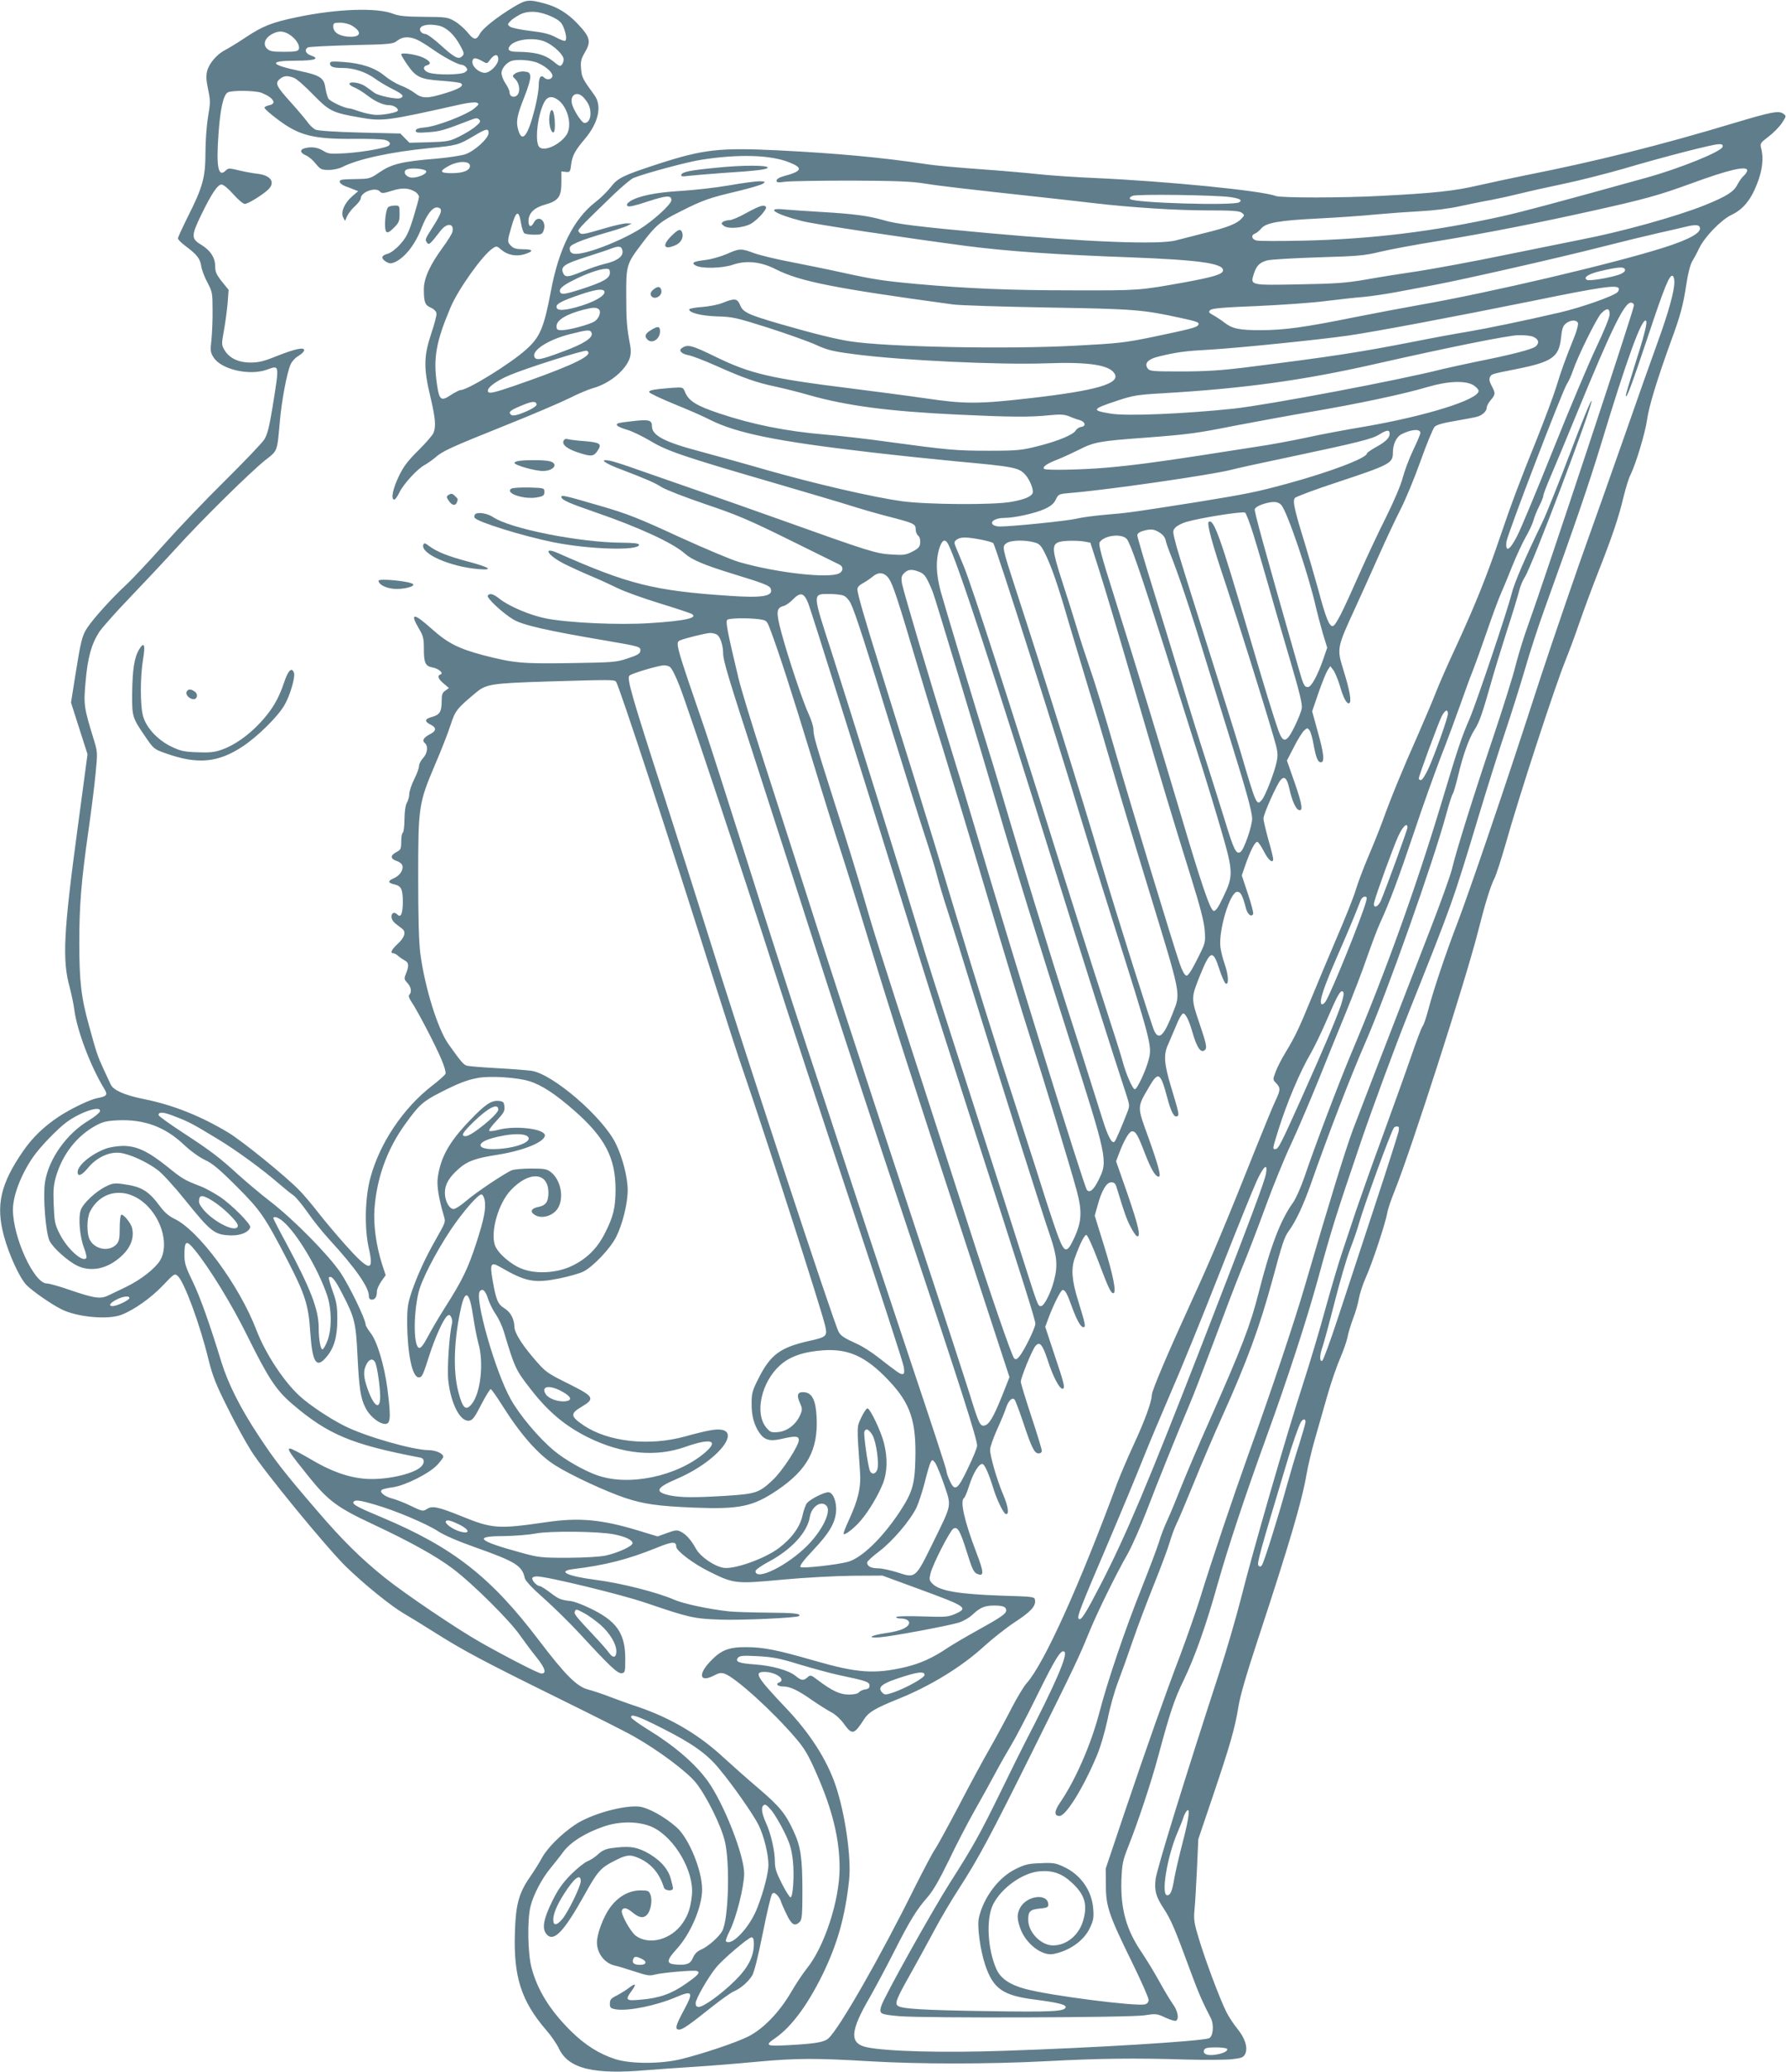<?xml version="1.0" standalone="no"?>
<!DOCTYPE svg PUBLIC "-//W3C//DTD SVG 20010904//EN"
 "http://www.w3.org/TR/2001/REC-SVG-20010904/DTD/svg10.dtd">
<svg version="1.0" xmlns="http://www.w3.org/2000/svg"
 width="1104pt" height="1280pt" viewBox="0 0 1104 1280"
 preserveAspectRatio="xMidYMid meet">
<g transform="translate(0,1280) scale(0.1,-0.1)"
fill="#607d8b" stroke="none">
<path d="M3172 12755 c-105 -64 -190 -132 -207 -166 -21 -39 -37 -37 -75 11
-18 22 -53 53 -78 68 -45 26 -53 27 -192 28 -113 1 -155 5 -190 19 -101 39
-345 31 -594 -21 -156 -33 -208 -53 -316 -124 -49 -33 -107 -68 -128 -79 -51
-26 -98 -81 -111 -128 -8 -29 -7 -56 5 -114 15 -69 15 -83 0 -171 -9 -54 -16
-151 -16 -222 0 -152 -17 -214 -111 -399 -32 -65 -59 -123 -59 -130 0 -7 20
-27 44 -45 75 -56 93 -80 100 -127 4 -24 21 -70 39 -102 29 -55 31 -64 31
-168 1 -60 -3 -144 -7 -185 -8 -67 -6 -78 13 -108 47 -75 222 -115 330 -76 79
28 78 38 34 -236 -20 -119 -31 -164 -50 -195 -14 -22 -124 -137 -243 -255
-120 -118 -290 -296 -378 -395 -88 -99 -193 -211 -234 -249 -88 -82 -199 -204
-239 -264 -33 -49 -41 -84 -76 -305 l-25 -158 51 -160 51 -159 -60 -448 c-89
-658 -97 -823 -50 -993 10 -38 24 -102 29 -142 18 -129 100 -345 182 -480 26
-42 21 -50 -41 -62 -46 -9 -161 -64 -239 -115 -91 -61 -162 -129 -219 -212
-140 -203 -170 -334 -119 -524 31 -115 97 -259 139 -303 36 -37 150 -117 216
-150 95 -49 290 -67 373 -34 77 30 182 104 255 181 70 74 73 75 92 58 40 -36
138 -301 190 -517 25 -100 46 -154 116 -293 46 -94 113 -216 148 -271 79 -126
460 -590 584 -713 111 -108 277 -243 359 -291 33 -19 118 -71 189 -116 182
-115 301 -178 749 -399 215 -106 433 -215 483 -244 150 -84 329 -218 384 -286
65 -81 155 -262 179 -360 33 -132 24 -481 -15 -556 -19 -36 -90 -99 -132 -116
-23 -10 -39 -26 -49 -49 -16 -39 -38 -48 -105 -43 -62 4 -61 25 4 96 86 94
157 260 157 368 0 118 -82 318 -159 385 -75 66 -176 121 -231 127 -99 9 -298
-47 -395 -112 -85 -57 -170 -142 -204 -203 -17 -32 -52 -87 -77 -123 -66 -96
-86 -167 -91 -335 -10 -277 38 -428 195 -610 29 -33 63 -83 77 -112 59 -125
215 -163 549 -133 61 5 190 14 286 20 96 6 269 20 384 31 249 23 370 23 691 4
314 -19 743 -19 1107 0 321 17 543 20 863 10 116 -3 241 -2 280 2 61 7 71 11
82 33 18 38 -1 98 -49 156 -22 27 -53 74 -68 104 -40 80 -133 328 -170 454
-29 95 -32 117 -26 180 4 39 10 152 15 251 l8 181 91 269 c107 317 135 415
157 549 10 66 51 206 120 415 195 592 272 853 301 1021 9 52 32 149 51 215 19
66 54 189 78 273 24 84 60 187 79 230 18 42 39 100 45 128 5 29 22 83 36 120
15 38 30 93 35 122 5 29 24 87 43 130 40 88 122 338 132 397 3 22 24 83 45
135 100 247 439 1301 515 1600 46 181 78 286 106 340 9 20 38 109 64 199 85
303 308 984 372 1141 19 47 58 150 85 230 28 80 79 219 115 310 87 220 129
344 158 467 14 57 33 120 44 140 32 64 91 259 102 339 11 82 62 248 144 475
64 174 79 231 100 369 9 61 24 117 35 135 10 16 30 53 43 81 35 72 136 176
201 207 70 33 119 92 157 191 33 83 42 160 25 221 -7 29 -4 33 45 70 29 22 67
60 83 84 28 43 29 44 10 58 -28 21 -74 12 -301 -56 -461 -139 -862 -239 -1303
-326 -74 -15 -200 -42 -280 -60 -150 -35 -272 -48 -600 -65 -236 -13 -621 -13
-654 -1 -84 33 -672 91 -1114 111 -122 5 -282 16 -355 24 -72 8 -235 22 -362
31 -126 9 -275 22 -330 31 -272 41 -552 67 -915 85 -363 18 -463 6 -739 -83
-218 -71 -252 -87 -295 -143 -20 -26 -63 -69 -96 -94 -134 -104 -226 -287
-275 -551 -42 -222 -67 -283 -150 -357 -96 -88 -364 -253 -408 -253 -7 0 -35
-14 -61 -31 -60 -40 -71 -31 -85 66 -24 162 -6 263 84 476 48 113 199 325 261
365 22 15 26 15 54 -10 38 -32 91 -42 141 -27 59 18 57 31 -5 31 -43 0 -61 5
-76 20 -25 25 -25 29 0 114 30 107 47 113 61 25 5 -29 14 -56 21 -61 7 -4 34
-8 61 -8 42 0 49 3 57 25 22 58 -32 103 -60 50 -18 -34 -35 -26 -33 14 2 46
37 79 103 97 81 23 100 48 100 135 l0 70 27 -3 c26 -3 28 0 34 49 7 52 24 84
86 157 83 99 105 202 58 267 -74 102 -79 111 -83 164 -4 45 0 61 22 99 42 71
35 97 -48 184 -56 58 -119 98 -191 118 -107 30 -122 28 -203 -21z m241 -59
c45 -22 58 -34 71 -66 16 -42 20 -72 10 -82 -3 -4 -29 6 -57 21 -39 21 -79 31
-159 40 -59 7 -115 19 -125 26 -17 13 -17 14 1 34 10 11 37 29 60 41 52 27
122 22 199 -14z m-1235 -56 c66 -41 50 -74 -32 -66 -55 6 -86 28 -86 63 0 20
5 23 43 23 24 0 56 -8 75 -20z m536 1 c47 -11 95 -56 131 -123 24 -44 26 -52
12 -65 -22 -23 -47 -10 -133 68 -42 38 -84 69 -94 69 -22 0 -41 22 -32 37 13
21 60 26 116 14z m-914 -62 c34 -26 55 -62 47 -83 -5 -13 -23 -16 -92 -16 -71
0 -88 3 -105 20 -29 29 -10 72 45 96 35 16 67 11 105 -17z m775 -23 c19 -8 63
-35 97 -59 69 -49 159 -97 181 -97 8 0 21 -7 28 -16 11 -14 10 -18 -6 -30 -23
-17 -177 -19 -224 -3 -35 12 -41 38 -11 46 29 8 20 25 -22 46 -40 20 -138 35
-138 21 0 -5 17 -34 38 -64 53 -77 81 -90 210 -99 59 -4 113 -11 120 -15 24
-15 -8 -35 -93 -61 -113 -35 -145 -35 -191 0 -20 15 -59 37 -88 47 -28 11 -73
38 -99 60 -59 49 -142 77 -254 85 -71 5 -83 4 -83 -9 0 -21 21 -28 79 -28 67
0 141 -24 198 -65 26 -19 76 -49 111 -66 64 -32 74 -45 45 -56 -22 -8 -133 15
-158 33 -11 8 -35 26 -54 39 -33 24 -101 35 -101 16 0 -5 14 -15 32 -22 17 -7
52 -28 76 -47 54 -41 101 -62 140 -62 28 0 61 -24 49 -36 -10 -10 -81 -24
-127 -24 -25 0 -71 9 -103 20 -31 11 -61 20 -66 20 -29 0 -123 44 -132 62 -6
11 -14 41 -18 66 -8 61 -34 77 -156 103 -188 39 -199 64 -28 64 120 0 154 12
93 33 -31 11 -40 35 -17 49 6 4 127 10 268 14 243 5 258 7 284 27 32 26 72 28
120 8z m800 -16 c48 -23 101 -72 108 -100 3 -10 -1 -27 -8 -37 -12 -16 -16
-14 -59 21 -49 39 -110 55 -218 56 -53 0 -67 13 -43 40 37 40 155 51 220 20z
m-295 -106 c0 -33 -50 -84 -83 -84 -34 0 -77 36 -77 66 0 29 17 31 60 7 31
-18 31 -18 51 10 26 34 49 35 49 1z m247 -24 c54 -24 95 -64 87 -84 -7 -19
-35 -21 -51 -5 -20 20 -33 -1 -33 -50 0 -27 -11 -91 -24 -142 -42 -168 -78
-215 -102 -134 -16 53 -9 90 38 208 22 54 38 110 36 125 -3 23 -8 27 -38 30
-19 2 -44 -4 -55 -12 -20 -14 -20 -15 3 -38 25 -28 29 -79 7 -98 -19 -16 -45
-6 -45 18 0 11 -11 36 -25 56 -14 20 -25 49 -25 65 0 27 29 63 60 74 35 13
127 6 167 -13z m-1510 -91 c15 -5 69 -52 118 -103 101 -103 120 -113 290 -142
140 -25 167 -21 626 82 42 9 85 14 95 10 17 -7 16 -11 -14 -36 -47 -39 -232
-111 -304 -117 -43 -4 -58 -10 -58 -21 0 -12 13 -14 78 -9 72 5 97 12 259 75
35 14 45 14 55 3 11 -10 7 -18 -22 -42 -19 -17 -64 -44 -100 -62 -60 -30 -73
-32 -187 -36 l-122 -3 -28 28 -28 29 -250 6 c-156 4 -259 11 -275 18 -14 7
-35 27 -48 45 -12 17 -58 72 -102 121 -93 103 -102 121 -70 147 25 21 47 22
87 7z m-202 -92 c74 -29 99 -67 50 -77 -16 -3 -30 -10 -30 -16 0 -6 37 -39 83
-73 131 -99 219 -121 472 -119 85 1 170 -2 188 -6 35 -8 43 -30 15 -41 -44
-16 -165 -36 -259 -42 -93 -5 -105 -4 -137 16 -34 21 -72 26 -114 15 -32 -9
-28 -29 8 -44 17 -7 44 -30 61 -52 29 -35 36 -38 80 -38 28 0 65 8 86 19 96
49 302 93 537 116 170 16 179 19 274 75 77 46 91 49 91 18 0 -33 -88 -113
-146 -132 -27 -8 -105 -20 -174 -26 -219 -18 -279 -33 -358 -87 -50 -35 -61
-38 -126 -39 -110 -2 -116 -3 -116 -18 0 -7 15 -19 33 -26 17 -6 43 -16 57
-22 l24 -9 -37 -32 c-48 -41 -72 -99 -56 -130 l12 -22 12 28 c7 16 28 44 48
62 21 19 37 41 37 49 0 40 93 73 119 42 10 -12 21 -11 73 5 65 21 105 18 146
-7 12 -8 22 -22 22 -30 0 -9 -16 -67 -35 -129 -30 -96 -43 -121 -81 -164 -27
-30 -59 -54 -77 -59 -40 -10 -44 -27 -13 -48 22 -13 31 -14 54 -5 63 27 128
109 167 211 33 85 69 132 99 128 34 -5 29 -29 -24 -113 -55 -87 -54 -84 -40
-105 11 -16 19 -9 83 74 40 52 87 47 73 -8 -3 -12 -29 -54 -57 -92 -81 -110
-119 -193 -119 -261 0 -81 7 -98 43 -114 19 -8 33 -23 35 -35 2 -11 -13 -69
-33 -127 -46 -138 -47 -212 -5 -387 31 -132 36 -183 20 -224 -5 -14 -47 -62
-93 -108 -67 -66 -92 -99 -122 -161 -37 -79 -49 -137 -30 -144 6 -2 21 17 33
43 26 54 114 149 157 171 16 9 45 29 63 44 47 42 93 63 432 199 168 67 348
144 400 170 53 27 116 53 140 60 70 19 138 60 186 113 47 53 61 95 49 155 -20
104 -24 150 -24 302 -1 192 2 200 97 325 85 113 112 136 239 199 136 69 179
84 354 125 75 18 145 39 155 46 17 13 15 14 -22 15 -22 0 -107 -11 -190 -26
-82 -14 -216 -29 -299 -34 -154 -9 -259 -31 -311 -64 -18 -13 -23 -21 -15 -29
7 -7 44 1 125 28 117 38 146 40 146 8 0 -25 -111 -126 -196 -179 -128 -79
-344 -161 -405 -152 -16 2 -25 10 -27 26 -3 19 5 26 50 46 29 13 105 38 168
56 63 18 126 38 140 46 l25 13 -31 1 c-17 0 -76 -13 -130 -29 -144 -42 -150
-43 -164 -26 -13 15 -16 11 213 233 53 50 108 97 124 103 80 31 333 99 419
112 229 36 428 30 542 -16 89 -35 81 -55 -35 -86 -26 -7 -43 -18 -43 -27 0
-12 9 -13 53 -7 28 4 212 7 407 7 273 -1 378 -5 455 -18 93 -15 266 -35 735
-86 102 -11 241 -27 310 -35 229 -27 513 -45 706 -45 148 0 194 -3 209 -14 19
-14 19 -15 0 -36 -28 -32 -89 -56 -229 -90 -66 -17 -146 -37 -176 -45 -102
-28 -548 -11 -1165 45 -429 39 -566 56 -645 80 -90 26 -186 39 -379 50 -91 5
-197 13 -235 16 -119 12 -54 -30 112 -72 78 -20 625 -102 1017 -154 250 -32
540 -53 1010 -70 424 -16 575 -37 575 -80 0 -24 -55 -41 -240 -75 -280 -50
-279 -50 -685 -49 -389 0 -653 11 -965 39 -208 19 -268 28 -460 70 -85 19
-229 48 -320 66 -91 17 -194 42 -229 55 -81 30 -89 30 -170 -6 -38 -16 -95
-32 -127 -36 -79 -9 -94 -18 -63 -35 36 -20 164 -17 228 5 83 29 176 19 267
-28 148 -75 359 -117 1094 -217 41 -6 305 -14 585 -19 536 -9 588 -13 821 -64
110 -24 120 -28 110 -45 -9 -14 -51 -25 -276 -72 -179 -37 -218 -41 -485 -55
-420 -23 -1167 -8 -1390 27 -91 14 -231 49 -425 105 -207 60 -237 74 -255 119
-18 41 -33 44 -107 14 -29 -12 -88 -23 -130 -26 -43 -3 -78 -10 -78 -15 0 -21
77 -40 174 -43 93 -2 118 -8 311 -69 115 -37 248 -84 295 -105 74 -34 105 -42
245 -60 288 -38 894 -66 1180 -56 267 10 396 -10 426 -66 32 -60 -118 -103
-521 -149 -321 -37 -406 -37 -650 -1 -118 17 -325 44 -460 61 -500 62 -622 91
-836 195 -151 74 -176 80 -212 52 -18 -14 2 -34 45 -42 19 -3 95 -32 167 -64
175 -78 252 -105 371 -130 55 -12 147 -35 205 -52 237 -67 496 -101 926 -121
320 -15 439 -16 557 -4 70 7 94 6 125 -6 20 -9 51 -20 67 -24 35 -11 40 -38 7
-42 -12 -2 -26 -11 -32 -21 -13 -26 -111 -67 -236 -98 -100 -25 -125 -28 -304
-28 -201 0 -253 5 -621 55 -119 17 -295 37 -390 45 -238 20 -448 62 -654 131
-140 47 -187 76 -210 130 -13 32 -13 32 -77 28 -116 -9 -149 -15 -145 -27 2
-7 71 -39 153 -73 82 -33 181 -76 219 -96 168 -85 415 -135 1000 -203 171 -20
405 -44 520 -55 362 -33 390 -39 430 -80 29 -30 56 -96 48 -117 -9 -22 -53
-40 -133 -54 -110 -20 -520 -17 -675 4 -179 25 -529 106 -826 190 -145 42
-334 94 -419 117 -221 58 -300 99 -300 156 0 38 -18 43 -110 33 -47 -5 -91
-11 -98 -14 -24 -9 -2 -24 56 -41 31 -9 96 -41 145 -70 101 -61 208 -97 762
-258 198 -58 412 -121 475 -141 63 -20 167 -50 230 -66 159 -41 170 -46 170
-79 0 -15 7 -33 16 -40 9 -8 14 -25 12 -44 -2 -25 -11 -35 -48 -54 -40 -21
-55 -23 -130 -18 -94 5 -141 20 -675 211 -165 59 -401 142 -525 185 -124 43
-288 100 -365 127 -77 28 -158 54 -179 57 -66 12 -28 -17 72 -54 157 -60 206
-81 252 -110 25 -16 147 -63 270 -105 193 -65 267 -96 520 -221 162 -80 302
-149 310 -153 24 -13 23 -39 -2 -53 -60 -34 -386 2 -618 69 -47 13 -215 84
-375 157 -247 114 -318 142 -480 189 -226 66 -245 70 -245 57 0 -18 44 -38
207 -94 270 -93 482 -190 557 -257 45 -39 119 -70 294 -124 196 -60 229 -73
236 -92 18 -47 -50 -59 -261 -44 -461 31 -619 71 -1055 264 -99 43 -62 -16 42
-68 36 -18 110 -52 165 -75 55 -23 130 -58 167 -76 37 -18 149 -59 250 -90
101 -31 191 -61 201 -66 48 -25 -35 -44 -255 -58 -195 -13 -507 2 -644 29 -99
20 -228 75 -286 121 -38 31 -62 37 -73 20 -9 -14 92 -108 157 -147 57 -35 211
-70 578 -132 205 -35 212 -37 208 -64 -2 -16 -20 -26 -78 -45 -71 -24 -91 -25
-350 -29 -301 -5 -353 0 -540 48 -155 41 -221 74 -321 163 -112 101 -138 101
-79 1 26 -43 30 -60 30 -123 0 -88 9 -108 54 -116 38 -7 70 -36 49 -43 -22 -8
-15 -27 19 -56 l33 -28 -22 -16 c-19 -12 -23 -25 -23 -65 0 -65 -12 -85 -61
-98 -45 -12 -47 -28 -6 -48 35 -17 34 -38 -1 -56 -43 -22 -55 -41 -37 -56 23
-19 18 -64 -10 -94 -14 -15 -25 -37 -25 -49 0 -13 -13 -49 -30 -82 -16 -33
-30 -73 -30 -90 0 -16 -7 -41 -15 -55 -9 -16 -14 -54 -15 -102 0 -42 -5 -80
-10 -83 -6 -3 -10 -28 -10 -55 0 -45 -3 -51 -30 -65 -38 -20 -38 -40 0 -54 17
-5 33 -17 36 -26 11 -27 -14 -65 -51 -81 -40 -17 -39 -29 5 -39 40 -9 50 -31
50 -107 0 -71 -12 -100 -32 -80 -20 20 -38 14 -38 -12 0 -15 11 -33 28 -45 15
-12 33 -26 40 -31 23 -20 12 -53 -28 -90 -40 -37 -51 -60 -28 -60 6 0 20 -7
30 -17 10 -9 28 -21 41 -28 24 -12 26 -33 6 -82 -12 -29 -11 -34 9 -56 23 -25
29 -56 12 -73 -6 -6 -2 -22 14 -45 35 -51 150 -271 185 -356 17 -39 28 -78 25
-87 -3 -8 -41 -42 -84 -75 -178 -138 -322 -353 -380 -566 -34 -123 -38 -312
-11 -434 35 -153 6 -150 -142 15 -56 63 -133 154 -170 202 -37 48 -89 109
-115 136 -83 86 -353 305 -439 357 -170 103 -348 174 -528 209 -116 24 -185
54 -201 90 -7 14 -25 54 -42 90 -40 87 -45 102 -91 270 -49 174 -61 276 -61
516 0 228 12 377 55 680 19 133 40 298 46 368 12 121 12 129 -9 199 -64 207
-66 221 -53 366 13 148 35 229 84 306 18 27 102 122 187 210 85 89 214 226
286 305 158 175 464 476 555 548 76 59 72 50 89 242 12 129 42 291 66 348 7
17 29 42 49 53 19 12 35 27 35 35 0 21 -55 9 -172 -37 -76 -31 -109 -39 -160
-39 -75 0 -132 28 -161 78 -18 31 -18 36 -3 120 9 49 19 125 23 170 l6 81 -42
52 c-33 42 -41 59 -41 94 0 54 -31 100 -90 135 -58 35 -58 55 3 181 63 130
102 189 126 189 12 0 42 -25 73 -60 29 -33 61 -60 71 -60 20 0 109 55 145 89
45 44 17 87 -64 97 -27 3 -79 12 -116 21 -62 15 -67 15 -83 -1 -46 -45 -59 22
-45 219 11 162 30 248 58 264 23 14 170 12 207 -2z m1992 -29 c31 -34 43 -63
43 -100 0 -35 -15 -58 -37 -58 -17 0 -70 82 -78 121 -12 55 34 78 72 37z
m-154 -18 c59 -47 85 -158 49 -213 -41 -61 -134 -104 -167 -77 -31 26 -14 196
29 278 20 38 50 42 89 12z m7195 -287 c-5 -29 -265 -134 -471 -191 -577 -160
-754 -207 -885 -237 -428 -95 -803 -142 -1238 -152 -143 -3 -273 -3 -287 1
-30 7 -36 33 -9 43 9 3 26 17 37 30 30 37 112 51 355 63 118 6 278 17 355 25
77 7 201 16 275 20 82 4 178 16 245 31 61 13 148 31 195 39 47 9 128 27 180
40 52 13 173 40 269 60 96 20 260 62 365 92 250 74 554 152 589 152 22 1 28
-3 25 -16z m-7743 -118 c0 -28 -41 -45 -113 -45 -76 0 -79 13 -12 48 57 29
125 28 125 -3z m-270 -35 c0 -19 -68 -44 -100 -36 -30 8 -44 34 -24 47 23 15
124 7 124 -11z m8165 7 c0 -8 -9 -22 -21 -33 -12 -10 -30 -36 -40 -56 -23 -44
-68 -72 -204 -127 -173 -69 -511 -163 -760 -211 -60 -12 -272 -55 -470 -95
-198 -41 -439 -85 -535 -100 -96 -14 -242 -37 -325 -52 -127 -22 -191 -26
-415 -30 -303 -6 -302 -6 -280 64 17 52 36 71 83 84 22 6 164 14 316 19 244 7
288 11 381 34 58 14 218 44 355 66 306 50 625 113 975 191 317 71 395 93 593
165 231 85 347 112 347 81z m-3193 -165 c59 -9 74 -19 53 -32 -35 -22 -650 -4
-674 20 -6 6 -1 13 15 20 27 12 518 5 606 -8z m2898 -182 c21 -33 -52 -76
-218 -129 -314 -100 -1077 -279 -1517 -356 -85 -15 -266 -49 -402 -76 -306
-62 -431 -79 -578 -79 -131 0 -173 9 -223 48 -19 15 -50 35 -68 45 -28 15 -30
20 -18 31 10 11 84 17 289 25 151 7 343 20 425 31 83 10 186 22 230 25 44 4
136 17 205 30 69 13 177 33 240 45 185 35 765 167 1020 232 129 33 294 73 365
89 72 16 146 33 165 38 48 12 78 13 85 1z m-6657 -152 c4 -34 -35 -61 -112
-79 -28 -6 -89 -27 -135 -46 -93 -38 -110 -39 -122 -5 -13 36 14 53 146 95 66
21 136 44 155 52 48 18 64 14 68 -17z m6197 -118 c0 -8 -16 -20 -37 -27 -63
-21 -186 -41 -199 -32 -24 14 9 36 79 53 123 29 157 30 157 6z m-6275 -15 c0
-35 -40 -57 -178 -102 -87 -28 -116 -33 -125 -24 -19 19 3 43 74 78 79 41 165
71 202 72 22 1 27 -3 27 -24z m6580 -58 c0 -55 -36 -186 -100 -362 -34 -93
-134 -375 -221 -625 -88 -250 -182 -516 -209 -590 -58 -159 -232 -666 -297
-865 -158 -486 -206 -630 -327 -986 -74 -218 -158 -456 -186 -529 -69 -178
-152 -425 -180 -535 -13 -49 -29 -97 -36 -105 -7 -8 -39 -94 -72 -190 -33 -96
-111 -312 -172 -480 -62 -168 -136 -377 -166 -465 -29 -88 -69 -207 -88 -264
-20 -58 -65 -211 -101 -340 -35 -130 -100 -348 -145 -486 -98 -301 -309 -1031
-380 -1315 -29 -113 -87 -313 -130 -445 -216 -663 -390 -1225 -397 -1287 -8
-69 2 -107 51 -181 44 -67 69 -125 167 -392 47 -128 75 -191 123 -283 22 -41
15 -118 -12 -126 -61 -19 -714 -59 -1265 -77 -375 -13 -727 -4 -849 22 -109
24 -104 98 20 311 32 57 99 181 147 276 99 196 142 265 209 341 32 36 72 105
130 224 45 95 116 231 156 302 41 72 99 177 130 235 31 58 76 137 99 175 24
39 95 174 157 300 119 242 154 298 174 279 21 -20 -58 -202 -243 -559 -20 -38
-88 -176 -151 -305 -127 -260 -172 -341 -314 -563 -113 -178 -407 -705 -424
-760 -15 -50 -10 -53 111 -64 153 -13 1422 -9 1513 5 73 11 79 11 132 -14 31
-14 60 -23 66 -19 20 12 10 63 -21 104 -16 23 -54 86 -83 139 -29 53 -78 133
-108 178 -96 140 -132 270 -126 449 4 99 8 119 42 205 59 148 143 400 187 565
71 264 99 348 156 464 68 141 138 337 209 591 65 230 167 538 303 913 133 367
247 717 320 982 82 300 108 383 264 842 76 222 207 577 297 803 268 671 269
673 434 1220 52 173 125 403 161 510 36 107 90 278 120 380 29 102 83 268 120
370 195 541 273 768 351 1023 164 541 255 789 279 765 10 -10 -13 -98 -75
-291 -27 -87 -50 -163 -50 -170 1 -30 35 60 135 359 105 316 136 391 155 379
6 -3 10 -21 10 -38z m-344 -38 c3 -6 0 -17 -7 -24 -26 -25 -222 -94 -354 -125
-233 -54 -447 -98 -575 -120 -69 -11 -215 -38 -325 -60 -349 -68 -496 -91
-1060 -162 -132 -16 -233 -23 -378 -23 -185 0 -200 1 -213 19 -22 31 2 57 67
73 117 28 160 34 324 43 180 11 669 61 845 86 168 24 660 117 1135 213 430 88
527 102 541 80z m-6273 -15 c24 -24 -63 -75 -181 -105 -78 -20 -112 -18 -112
6 0 19 38 38 147 75 85 29 133 37 146 24z m6367 -91 c0 -27 -545 -1672 -655
-1978 -26 -71 -60 -182 -76 -245 -15 -63 -78 -263 -139 -445 -126 -375 -229
-705 -255 -815 -10 -41 -70 -208 -133 -370 -274 -707 -428 -1105 -478 -1237
-48 -129 -146 -447 -298 -968 -63 -217 -212 -662 -347 -1035 -97 -271 -228
-658 -304 -905 -26 -82 -79 -233 -117 -335 -98 -257 -210 -575 -347 -980
l-116 -345 1 -105 c0 -130 19 -184 165 -481 54 -111 99 -212 99 -225 0 -14 -8
-24 -22 -28 -55 -14 -588 54 -739 95 -97 26 -154 65 -180 123 -55 125 -64 309
-21 398 51 103 183 197 288 206 79 7 137 -13 196 -67 83 -75 103 -138 73 -239
-27 -90 -102 -151 -185 -152 -74 0 -152 79 -154 155 -1 55 10 67 73 73 41 4
51 8 51 23 0 74 -134 59 -175 -20 -19 -38 -19 -66 1 -123 32 -95 134 -175 205
-161 99 19 187 81 224 157 23 47 27 66 23 118 -7 115 -77 216 -185 265 -47 22
-65 25 -141 21 -75 -2 -97 -8 -154 -36 -106 -52 -198 -175 -227 -301 -12 -53
8 -198 39 -292 50 -148 110 -189 310 -214 139 -18 193 -31 187 -48 -8 -25 -86
-29 -477 -23 -407 6 -542 14 -563 35 -16 16 -2 48 86 204 41 73 106 192 145
265 39 73 107 188 151 255 121 188 192 320 458 856 263 530 281 568 348 732
50 121 164 354 236 479 26 47 77 162 113 255 71 186 199 503 266 660 24 55 91
230 151 390 59 159 138 367 176 460 39 94 105 267 148 385 43 118 113 291 157
384 43 93 119 271 169 395 50 124 126 312 169 416 43 105 102 257 130 340 29
82 65 179 82 215 60 131 112 271 208 555 53 160 129 371 167 470 39 99 94 248
123 330 29 83 63 175 76 206 12 31 50 135 83 231 33 97 72 202 86 234 15 33
47 111 72 174 25 63 63 144 83 180 21 36 43 83 49 105 6 22 22 62 36 89 14 27
25 56 25 64 0 8 20 60 44 116 24 55 100 238 169 406 208 507 288 670 328 670
11 0 19 -7 19 -17z m-6401 -22 c20 -13 6 -57 -24 -77 -30 -19 -158 -54 -202
-54 -28 0 -33 4 -33 24 0 38 59 74 165 102 62 15 76 16 94 5z m6251 -33 c0
-18 -34 -102 -84 -207 -46 -97 -166 -381 -266 -631 -100 -250 -200 -490 -222
-532 -46 -90 -74 -104 -66 -35 6 46 345 931 374 975 10 15 27 52 37 82 30 89
146 323 174 353 36 36 53 35 53 -5z m-196 -54 c3 -8 -7 -48 -23 -87 -56 -139
-79 -203 -111 -307 -18 -58 -71 -199 -117 -315 -107 -264 -160 -405 -234 -623
-80 -235 -150 -409 -264 -657 -54 -115 -112 -248 -130 -295 -18 -47 -69 -166
-112 -265 -91 -204 -167 -389 -216 -526 -19 -52 -59 -152 -90 -224 -30 -71
-65 -164 -77 -205 -12 -41 -65 -174 -117 -294 -52 -121 -123 -292 -159 -379
-74 -181 -99 -233 -159 -332 -23 -38 -51 -92 -60 -118 -18 -47 -18 -48 4 -70
27 -29 26 -42 -3 -104 -14 -27 -67 -158 -120 -289 -178 -448 -287 -709 -402
-957 -142 -310 -244 -549 -244 -575 0 -40 -44 -161 -110 -303 -37 -80 -84
-190 -105 -245 -233 -631 -452 -1115 -559 -1234 -18 -20 -58 -87 -91 -150 -32
-63 -93 -176 -135 -250 -43 -74 -130 -236 -194 -359 -65 -123 -130 -243 -146
-266 -16 -23 -73 -132 -128 -241 -210 -424 -464 -868 -531 -928 -26 -24 -80
-33 -243 -42 -144 -8 -154 -3 -85 44 98 68 197 201 289 387 94 192 142 360
167 592 14 135 -25 409 -84 582 -53 157 -157 320 -303 474 -186 196 -204 227
-137 227 71 0 137 -48 90 -66 -23 -9 -7 -24 26 -24 43 0 91 -23 178 -84 42
-29 96 -63 119 -75 25 -13 57 -42 78 -71 52 -72 63 -69 127 30 27 42 69 66
207 122 200 80 396 200 535 328 50 45 133 111 186 146 101 66 132 100 127 137
-3 22 -7 22 -203 28 -265 9 -386 29 -430 73 -21 21 -22 28 -13 65 15 59 120
263 141 276 27 15 42 -12 85 -149 29 -94 41 -121 60 -129 46 -21 46 4 -4 134
-73 191 -101 317 -75 333 5 4 19 36 31 74 26 83 64 144 85 136 13 -6 37 -58
65 -149 21 -70 62 -153 76 -159 24 -9 17 46 -16 122 -37 87 -80 235 -80 275 0
16 20 73 44 126 24 53 49 113 55 133 14 43 37 66 52 51 6 -6 29 -68 53 -139
53 -159 70 -194 96 -194 12 0 20 7 20 16 0 9 -29 105 -65 213 -36 109 -65 205
-65 214 0 25 69 194 90 220 26 32 44 11 76 -86 32 -100 72 -177 91 -177 19 0
14 24 -53 222 l-53 160 23 62 c31 81 74 166 85 166 15 0 28 -23 55 -99 32 -88
56 -131 73 -131 16 0 13 16 -33 165 -38 121 -44 195 -21 260 31 87 60 145 72
145 7 0 38 -68 70 -152 67 -177 81 -208 97 -208 21 0 0 109 -58 295 l-57 184
18 64 c25 92 55 142 84 142 20 0 27 -8 36 -40 43 -142 58 -186 83 -234 15 -30
33 -56 40 -59 26 -8 10 62 -58 260 l-71 203 17 45 c32 85 64 140 82 140 23 0
35 -21 81 -141 38 -97 63 -139 84 -139 16 0 -2 67 -65 244 -70 192 -70 182 4
309 58 100 71 93 113 -64 24 -92 44 -127 63 -115 12 7 10 17 -39 180 -44 146
-48 201 -17 266 11 25 33 77 49 115 15 39 34 71 42 73 14 3 37 -42 57 -113 29
-102 56 -139 81 -109 10 13 4 41 -35 156 -54 159 -54 162 0 297 65 161 81 167
121 44 15 -48 34 -89 41 -91 19 -6 15 55 -7 119 -11 30 -23 78 -27 106 -13
103 59 343 104 343 21 0 33 -23 52 -96 10 -42 33 -63 46 -42 4 6 -11 62 -32
125 l-38 114 23 67 c33 93 60 144 74 140 7 -2 25 -30 41 -61 27 -53 56 -75 56
-44 0 8 -13 62 -30 120 -16 59 -30 117 -30 130 0 27 83 213 107 239 23 25 39
9 53 -55 15 -69 39 -125 57 -131 29 -12 24 29 -23 165 l-49 140 43 83 c23 46
52 92 63 102 20 18 21 18 34 1 7 -10 18 -47 24 -83 15 -84 27 -114 46 -114 24
0 19 54 -20 191 l-34 124 39 114 c22 63 47 125 56 139 l17 26 18 -23 c10 -13
28 -55 40 -94 23 -81 45 -121 60 -111 15 9 1 83 -37 205 -41 134 -41 135 76
389 34 74 98 216 142 315 44 99 104 227 134 285 30 58 86 192 124 299 38 107
78 203 88 214 13 13 54 24 131 37 62 11 123 22 134 26 31 9 57 34 57 55 0 10
11 31 25 47 30 36 30 42 5 89 -13 25 -16 41 -10 53 10 20 10 19 165 50 219 44
261 73 274 190 6 58 12 77 30 91 28 23 67 25 75 3z m-6097 -61 c11 -29 -48
-68 -180 -116 -137 -51 -164 -56 -174 -31 -15 40 88 106 219 139 113 29 127
29 135 8z m5818 -23 c36 -14 43 -39 17 -61 -23 -18 -150 -51 -367 -94 -71 -15
-164 -35 -206 -45 -270 -69 -1082 -222 -1294 -245 -306 -32 -657 -47 -757 -31
-124 20 -120 28 37 80 100 33 125 37 280 46 500 29 873 80 1320 182 442 100
821 177 882 177 34 1 73 -3 88 -9z m-5838 -104 c-11 -32 -157 -96 -464 -202
-111 -38 -145 -46 -154 -37 -19 19 39 66 129 104 109 46 463 158 479 152 8 -3
12 -11 10 -17z m5471 -196 c17 -11 32 -27 32 -35 0 -54 -323 -155 -705 -221
-115 -19 -280 -50 -365 -69 -85 -18 -218 -43 -295 -54 -77 -12 -239 -37 -360
-56 -261 -40 -417 -61 -580 -75 -155 -13 -371 -17 -381 -7 -12 12 16 32 81 57
33 13 94 41 136 62 92 47 127 53 399 73 276 21 323 27 564 75 111 21 320 60
466 85 294 50 573 109 725 154 125 37 233 41 283 11z m-5791 -117 c5 -13 -48
-42 -110 -63 -29 -9 -42 -9 -50 -1 -16 16 -1 27 69 56 62 26 85 28 91 8z
m5463 -178 c0 -7 -20 -55 -45 -107 -25 -52 -53 -128 -64 -169 -11 -44 -53
-143 -103 -244 -47 -93 -122 -253 -167 -355 -104 -236 -144 -314 -162 -318
-22 -4 -43 48 -89 220 -23 84 -62 217 -86 296 -62 200 -75 257 -60 275 6 8
124 52 261 97 326 108 345 118 345 182 0 53 21 98 53 115 61 31 117 35 117 8z
m-190 -5 c0 -26 -26 -51 -89 -85 -28 -16 -51 -32 -51 -36 0 -29 -233 -117
-499 -189 -189 -51 -244 -62 -545 -111 -399 -63 -434 -68 -569 -79 -70 -6
-153 -17 -185 -25 -51 -13 -403 -49 -475 -48 -16 0 -34 6 -40 12 -19 19 19 41
70 41 64 0 190 28 250 55 39 18 57 33 69 58 17 35 18 35 98 42 222 18 857 110
981 141 33 9 197 45 365 80 424 90 510 111 555 139 49 30 65 31 65 5z m-671
-439 c36 -36 170 -430 216 -636 9 -38 28 -110 42 -159 l27 -88 -23 -67 c-36
-104 -75 -176 -96 -176 -23 0 -28 11 -59 120 -214 748 -274 968 -270 979 5 14
39 30 79 39 43 10 66 6 84 -12z m-171 -184 c23 -73 68 -229 102 -347 33 -118
93 -322 132 -454 51 -174 69 -248 65 -272 -3 -19 -23 -69 -44 -112 -50 -102
-71 -107 -101 -25 -29 82 -87 270 -192 628 -167 567 -207 680 -238 661 -14 -9
20 -133 108 -395 67 -200 226 -706 290 -925 29 -98 31 -113 22 -161 -14 -67
-68 -207 -91 -236 -33 -40 -35 -36 -130 287 -28 94 -123 398 -211 675 -88 277
-172 548 -187 601 -25 95 -26 98 -8 118 10 11 40 27 67 35 86 25 340 66 364
58 6 -2 29 -63 52 -136z m-581 13 c20 -12 35 -30 38 -47 3 -15 15 -50 26 -78
47 -114 126 -348 215 -640 53 -170 126 -409 164 -530 94 -301 130 -432 130
-474 -1 -49 -51 -192 -72 -205 -27 -17 -41 12 -98 199 -29 94 -81 258 -115
365 -35 107 -102 321 -148 475 -47 154 -128 420 -181 591 -53 170 -96 318 -96
327 0 10 13 20 33 26 49 14 69 13 104 -9z m-202 -40 c22 -25 87 -213 235 -680
65 -206 155 -490 199 -630 45 -140 111 -356 147 -480 79 -270 79 -291 14 -425
-30 -64 -46 -85 -58 -83 -21 4 -76 165 -206 605 -113 381 -280 930 -413 1352
-72 227 -94 308 -86 320 27 43 135 57 168 21z m-902 -4 c37 -7 72 -17 77 -22
14 -15 406 -1246 535 -1679 31 -104 123 -401 205 -660 236 -746 242 -768 221
-850 -17 -68 -72 -185 -86 -185 -14 0 -55 95 -75 170 -6 25 -60 196 -120 380
-60 184 -178 558 -264 830 -317 1014 -548 1728 -598 1850 -22 52 -45 108 -51
123 -10 25 -9 31 7 43 24 17 60 17 149 0z m-203 -26 c56 -104 287 -809 665
-2025 161 -517 361 -1149 437 -1378 21 -65 22 -70 6 -110 -33 -85 -70 -172
-78 -180 -16 -18 -41 29 -76 141 -20 64 -87 277 -149 472 -63 195 -132 414
-154 485 -22 72 -78 254 -125 405 -46 151 -112 370 -146 485 -34 116 -79 266
-100 335 -120 387 -304 998 -326 1079 -28 107 -30 186 -9 259 17 55 36 67 55
32z m533 9 c32 -8 42 -19 66 -67 39 -77 82 -201 147 -427 31 -104 89 -298 129
-430 41 -132 105 -348 143 -480 38 -132 135 -456 216 -720 212 -694 205 -656
156 -783 -54 -139 -85 -171 -114 -114 -16 32 -230 709 -323 1022 -133 449
-357 1167 -533 1705 -87 267 -87 269 -58 289 26 19 113 21 171 5z m310 5 l37
-7 50 -156 c50 -158 100 -326 275 -926 104 -357 181 -613 300 -995 55 -176 78
-266 82 -320 5 -75 5 -75 -47 -178 -37 -73 -56 -102 -67 -100 -10 2 -26 31
-40 72 -44 128 -293 948 -399 1313 -57 199 -126 426 -154 505 -27 79 -66 197
-85 263 -20 66 -61 197 -92 291 -59 183 -62 217 -20 234 26 10 107 12 160 4z
m-1019 -188 c32 -13 43 -30 81 -121 16 -40 272 -890 410 -1360 87 -299 246
-811 435 -1405 234 -732 239 -753 183 -866 -31 -64 -55 -86 -74 -67 -17 17
-459 1446 -691 2233 -38 129 -107 357 -153 505 -132 427 -292 966 -300 1012
-5 34 -3 45 14 62 24 24 49 26 95 7z m-188 -43 c24 -36 60 -146 164 -498 39
-132 113 -375 165 -540 51 -165 177 -581 279 -925 102 -344 219 -731 261 -860
84 -261 248 -800 290 -954 35 -129 32 -193 -14 -293 -45 -98 -60 -97 -99 5
-16 42 -48 138 -72 212 -23 74 -97 306 -165 515 -170 524 -262 820 -410 1310
-69 231 -178 587 -241 790 -64 204 -155 498 -204 655 -111 356 -150 492 -150
519 0 13 12 26 33 37 17 9 45 28 61 41 38 32 74 27 102 -14z m-499 -153 c18
-46 336 -1057 705 -2245 49 -159 184 -580 298 -935 330 -1023 400 -1245 400
-1269 0 -25 -68 -164 -98 -201 -16 -19 -23 -22 -33 -13 -15 15 -152 413 -280
813 -56 173 -183 569 -284 880 -267 823 -308 954 -370 1170 -31 107 -107 355
-170 550 -127 399 -136 430 -137 474 0 17 -13 58 -28 91 -37 78 -130 358 -170
507 -34 127 -32 152 14 164 13 3 39 21 57 40 47 48 69 43 96 -26z m217 50 c14
-5 34 -26 44 -47 27 -53 97 -271 262 -808 78 -253 166 -534 196 -625 30 -91
64 -201 75 -245 11 -44 42 -147 69 -230 27 -82 92 -292 145 -465 131 -428 435
-1388 485 -1532 44 -129 50 -187 25 -281 -19 -75 -61 -157 -80 -157 -20 0 -18
-3 -118 310 -46 146 -161 506 -256 800 -309 961 -329 1023 -386 1215 -87 290
-424 1371 -536 1720 -118 363 -117 355 -15 355 36 0 76 -4 90 -10z m-521 -146
c46 -7 47 -8 68 -63 50 -131 138 -403 259 -801 71 -234 148 -479 170 -545 22
-66 104 -327 181 -580 155 -508 240 -771 615 -1917 l254 -777 -46 -116 c-53
-132 -81 -179 -110 -183 -26 -4 -34 13 -88 188 -25 80 -186 575 -360 1100
-356 1080 -525 1599 -686 2105 -62 193 -168 523 -236 734 -68 211 -135 431
-149 490 -68 285 -80 346 -70 361 7 11 128 13 198 4z m-263 -94 c21 -11 40
-67 40 -116 0 -45 29 -142 220 -729 93 -286 261 -810 375 -1165 113 -355 356
-1095 540 -1645 330 -987 435 -1316 435 -1357 0 -12 -25 -75 -57 -140 -64
-135 -81 -146 -113 -75 -11 23 -20 50 -20 60 0 10 -95 300 -211 645 -115 345
-280 841 -365 1102 -85 261 -222 678 -304 925 -82 248 -242 745 -355 1105
-114 360 -229 718 -255 795 -190 553 -188 546 -152 560 29 12 155 43 180 44
13 1 32 -4 42 -9z m-290 -200 c11 -6 36 -55 60 -117 54 -138 395 -1163 584
-1753 80 -250 292 -896 471 -1434 179 -539 329 -999 332 -1023 4 -34 3 -43 -9
-43 -15 0 -25 7 -154 107 -37 29 -92 64 -123 78 -85 39 -102 50 -117 76 -30
53 -604 1799 -823 2505 -50 160 -163 516 -251 790 -210 649 -236 742 -219 760
14 13 177 62 212 63 10 1 27 -3 37 -9z m-332 -92 c19 -25 317 -932 612 -1868
67 -212 146 -457 177 -545 151 -441 479 -1462 503 -1564 16 -67 10 -72 -98
-96 -178 -40 -239 -84 -313 -231 -37 -73 -43 -92 -43 -151 -1 -78 14 -135 47
-184 31 -46 64 -56 135 -40 87 20 107 19 110 -4 4 -31 -101 -194 -164 -252
-83 -77 -102 -83 -287 -95 -197 -12 -276 -11 -344 2 -99 21 -89 47 37 101 284
121 438 345 207 301 -34 -6 -102 -23 -151 -37 -224 -62 -479 -34 -631 70 -79
54 -81 71 -10 113 84 50 77 63 -70 137 -151 75 -151 75 -237 176 -67 80 -107
146 -108 179 -1 49 -23 92 -60 115 -43 27 -53 50 -75 175 -18 104 -11 115 48
81 157 -91 210 -101 364 -70 59 12 126 31 148 42 61 30 168 143 204 215 39 77
71 207 71 288 0 79 -31 201 -74 289 -81 164 -388 429 -521 449 -22 3 -116 11
-210 16 -93 5 -179 12 -190 16 -19 5 -38 27 -113 133 -67 94 -147 354 -174
561 -9 71 -13 225 -13 470 0 437 3 457 104 695 38 88 81 198 96 245 29 89 38
101 154 198 65 55 94 60 436 71 405 12 421 12 433 -1z m5142 -198 c0 -26 -81
-253 -121 -340 -18 -39 -38 -70 -45 -70 -8 0 -14 5 -14 10 0 16 120 340 141
383 21 40 39 49 39 17z m-250 -703 c0 -14 -131 -373 -163 -449 -19 -46 -53
-54 -42 -11 12 50 116 335 147 404 28 62 58 91 58 56z m-255 -454 c-21 -86
-216 -567 -251 -621 -8 -12 -19 -20 -24 -17 -19 12 10 100 102 310 60 137 102
237 139 333 5 12 16 22 25 22 13 0 15 -6 9 -27z m-155 -640 c-31 -91 -104
-263 -245 -578 -129 -287 -143 -315 -162 -315 -18 0 -17 2 18 115 54 173 135
364 202 478 21 37 66 129 98 204 68 158 86 190 101 175 7 -7 3 -32 -12 -79z
m-5019 -473 c76 -23 163 -80 279 -182 188 -165 254 -290 255 -483 0 -117 -13
-171 -67 -277 -48 -94 -114 -158 -206 -201 -91 -43 -218 -50 -304 -17 -70 26
-152 98 -169 147 -28 85 22 258 98 339 114 121 233 113 233 -16 0 -55 -16 -78
-61 -87 -43 -8 -55 -28 -27 -47 46 -33 126 -7 152 49 32 67 9 168 -49 213 -24
19 -40 22 -121 22 -51 0 -105 -5 -119 -10 -41 -16 -224 -138 -286 -192 -30
-26 -64 -48 -75 -48 -27 0 -54 50 -54 100 0 52 25 95 86 149 53 47 103 65 238
86 158 25 286 76 294 117 8 42 -175 66 -285 38 -29 -8 -56 -11 -59 -7 -4 4 16
32 45 62 44 47 52 60 49 88 -3 28 -7 32 -36 35 -45 4 -84 -22 -180 -123 -125
-130 -179 -226 -196 -351 -7 -47 5 -125 36 -231 13 -46 16 -37 -52 -158 -63
-111 -109 -213 -143 -310 -27 -80 -30 -102 -30 -202 2 -193 32 -333 71 -333
21 0 25 8 67 139 33 104 86 221 108 239 13 11 17 10 26 -6 5 -10 8 -27 5 -38
-17 -71 -31 -282 -23 -354 16 -143 73 -254 128 -248 22 3 34 18 76 100 28 54
54 97 59 95 5 -2 35 -44 67 -95 117 -186 227 -311 333 -377 101 -63 311 -160
430 -200 114 -38 204 -51 426 -60 282 -11 364 6 515 108 186 126 252 249 243
448 -5 106 -27 152 -76 157 -42 4 -50 -17 -27 -67 15 -34 15 -41 2 -72 -25
-59 -79 -101 -135 -107 -45 -4 -50 -2 -75 27 -74 88 -31 281 84 385 61 55 145
84 266 93 158 11 266 -38 406 -186 135 -142 172 -252 165 -494 -4 -152 -20
-202 -100 -323 -107 -160 -233 -281 -317 -304 -71 -19 -283 -42 -293 -32 -7 7
21 44 80 106 97 103 133 163 140 235 5 60 -18 121 -48 121 -27 0 -110 -42
-131 -66 -9 -11 -21 -45 -28 -76 -15 -72 -68 -144 -148 -204 -87 -65 -273
-131 -340 -121 -59 10 -143 68 -171 118 -30 54 -59 87 -93 105 -24 12 -34 11
-86 -8 l-58 -21 -125 38 c-222 67 -362 80 -564 50 -296 -43 -332 -41 -521 36
-149 60 -183 67 -217 45 -23 -15 -28 -14 -97 19 -40 20 -93 40 -116 46 -50 13
-84 42 -63 55 7 4 37 11 68 15 76 11 227 87 274 139 20 22 36 44 36 49 0 20
-46 41 -90 41 -99 1 -390 84 -521 150 -90 45 -215 128 -276 184 -98 89 -212
262 -268 408 -106 277 -358 618 -508 688 -33 16 -61 40 -86 74 -75 101 -116
125 -238 141 -43 6 -61 3 -95 -14 -65 -31 -145 -106 -159 -148 -16 -49 -6
-164 20 -232 11 -30 18 -58 15 -63 -21 -33 -120 57 -166 150 -29 58 -32 75
-36 177 -4 95 -1 125 16 182 41 135 129 246 245 309 43 23 67 29 137 32 160 7
289 -40 405 -149 41 -39 95 -78 130 -95 47 -21 91 -58 196 -163 150 -150 174
-185 315 -456 111 -215 131 -278 142 -448 13 -188 38 -226 101 -150 47 57 66
123 66 233 0 80 -5 108 -29 173 -15 43 -26 81 -23 84 15 14 38 -12 81 -97 79
-151 86 -182 96 -391 10 -199 19 -259 50 -319 22 -44 71 -87 107 -96 48 -12
52 23 28 213 -19 147 -64 297 -105 348 -16 21 -30 44 -30 51 0 32 -99 236
-154 319 -75 111 -289 329 -436 442 -58 45 -145 118 -195 163 -119 109 -173
150 -348 264 -81 53 -147 101 -147 106 0 23 31 20 106 -10 81 -31 104 -43 267
-142 109 -66 273 -186 367 -268 36 -31 78 -65 93 -75 15 -10 54 -57 87 -104
32 -47 94 -124 137 -171 159 -173 243 -293 243 -346 0 -17 6 -24 19 -24 20 0
31 18 31 53 0 11 12 38 27 60 l27 38 -22 67 c-37 116 -55 247 -47 347 15 190
78 365 190 520 84 117 109 140 215 194 113 58 168 79 235 91 76 14 242 3 316
-20z m-191 -176 c0 -29 -166 -164 -201 -164 -33 0 -21 21 50 90 91 88 151 117
151 74z m-2462 -10 c-2 -9 -32 -34 -68 -56 -139 -83 -249 -238 -272 -383 -13
-88 4 -310 28 -361 21 -44 114 -127 173 -155 70 -33 152 -24 224 23 92 61 132
136 113 212 -8 31 -55 88 -67 80 -5 -3 -9 -40 -9 -83 0 -63 -4 -81 -20 -99
-45 -48 -133 -33 -165 28 -20 38 -19 133 1 173 71 140 234 157 354 37 96 -96
132 -249 80 -337 -30 -50 -119 -120 -210 -164 -36 -17 -83 -40 -106 -51 -52
-26 -87 -21 -243 32 -63 22 -126 40 -142 40 -78 0 -209 284 -209 456 0 86 49
215 123 323 42 62 151 175 209 218 88 64 214 105 206 67z m8027 -126 c-4 -18
-71 -229 -150 -468 -79 -239 -181 -550 -227 -690 -46 -140 -89 -256 -95 -258
-18 -5 -16 36 3 89 8 24 42 148 74 274 32 127 75 273 95 325 20 52 46 126 56
163 33 115 192 552 215 589 3 5 12 8 20 8 12 0 14 -7 9 -32z m-5377 -40 c6
-33 -111 -68 -222 -68 -97 0 -102 39 -9 66 116 34 225 35 231 2z m4558 -217
c-7 -47 -98 -289 -394 -1052 -334 -859 -469 -1180 -627 -1487 -96 -185 -123
-228 -137 -214 -12 12 8 63 187 482 81 190 175 417 210 505 35 88 111 269 169
403 59 134 195 467 302 740 107 273 213 534 234 579 42 90 67 109 56 44z
m-4830 -166 c9 -52 -3 -115 -53 -269 -50 -153 -85 -226 -190 -391 -38 -60 -87
-143 -108 -183 -26 -50 -43 -72 -54 -70 -34 7 -37 196 -5 338 17 77 106 250
201 393 73 108 167 217 189 217 7 0 16 -16 20 -35z m-1247 -131 c85 -72 215
-288 272 -454 30 -86 31 -213 3 -284 -10 -27 -24 -51 -30 -53 -12 -4 -24 61
-24 131 0 115 -49 242 -204 531 -42 77 -76 143 -76 148 0 15 30 6 59 -19z
m-545 -177 c90 -110 228 -335 323 -527 131 -265 180 -340 280 -425 221 -189
367 -250 791 -331 27 -5 29 -34 3 -58 -51 -46 -221 -82 -343 -73 -108 9 -214
47 -341 123 -60 35 -115 64 -124 64 -21 0 -2 -28 119 -178 117 -145 175 -188
394 -290 232 -109 391 -197 494 -275 120 -90 352 -320 415 -412 27 -38 73
-100 103 -137 52 -65 62 -98 29 -98 -18 0 -203 95 -374 191 -148 84 -467 299
-598 404 -145 117 -258 228 -414 410 -204 237 -261 310 -363 465 -112 169
-188 321 -229 453 -72 235 -133 408 -180 503 -42 87 -49 110 -49 161 0 88 12
94 64 30z m1812 -299 c9 -29 31 -74 49 -99 17 -25 39 -72 49 -105 68 -227 74
-239 167 -358 108 -139 213 -227 354 -297 210 -104 419 -124 603 -58 157 55
208 40 120 -36 -172 -147 -470 -210 -667 -140 -78 27 -198 95 -264 150 -95 78
-215 221 -270 320 -97 173 -227 632 -190 668 17 18 33 3 49 -45z m-91 -113 c9
-61 24 -135 32 -165 35 -119 14 -308 -41 -375 -37 -45 -56 -27 -83 76 -34 130
-27 326 18 524 26 113 52 92 74 -60z m-2125 115 c0 -13 -77 -49 -102 -50 -30
0 -20 18 20 39 40 22 82 27 82 11z m1519 -397 c12 -24 31 -151 31 -212 0 -89
-40 -62 -80 54 -24 70 -25 106 -5 145 17 34 40 39 54 13z m1156 -181 c57 -31
65 -55 20 -60 -44 -5 -103 16 -121 43 -33 51 22 61 101 17z m4595 -187 c0 -9
-18 -71 -39 -138 -22 -67 -58 -189 -81 -272 -48 -175 -135 -453 -149 -475 -8
-11 -13 -12 -22 -3 -11 11 9 82 173 628 33 113 73 227 88 256 13 23 30 25 30
4z m-2234 -388 c46 -138 51 -114 -72 -365 -105 -214 -105 -214 -214 -178 -44
14 -99 26 -123 26 -43 0 -67 13 -67 36 0 7 34 38 75 69 82 62 191 190 230 270
13 28 36 97 51 155 14 58 31 114 36 124 11 19 11 19 28 -1 9 -12 34 -73 56
-136z m-3520 -123 c126 -36 320 -118 392 -165 38 -25 124 -62 229 -99 251 -89
291 -114 307 -191 4 -16 45 -61 118 -125 62 -55 160 -152 218 -214 189 -205
238 -252 263 -248 21 3 22 7 22 93 -1 156 -55 232 -224 311 -41 20 -90 38
-110 41 -66 8 -76 12 -130 53 -29 22 -58 40 -64 40 -16 0 -47 31 -47 47 0 8
11 13 29 13 61 0 520 -111 675 -164 267 -91 295 -97 456 -103 132 -5 477 11
489 22 15 15 -29 20 -187 21 -98 1 -208 4 -247 8 -119 13 -277 46 -335 71
-105 46 -331 104 -490 124 -174 23 -238 53 -138 66 199 24 338 60 510 129 105
43 128 44 128 10 0 -26 108 -107 204 -154 153 -76 163 -77 453 -50 139 13 329
23 433 24 l185 1 245 -90 c274 -101 287 -110 204 -147 -45 -19 -60 -20 -206
-15 -92 3 -158 1 -158 -4 0 -5 11 -9 24 -9 64 0 76 -37 20 -63 -19 -10 -67
-22 -106 -27 -97 -14 -125 -33 -38 -26 76 6 412 69 485 90 29 9 66 30 88 51
46 43 74 55 132 55 55 0 75 -8 75 -30 0 -21 -36 -45 -190 -130 -63 -35 -141
-81 -173 -102 -90 -61 -168 -96 -259 -118 -193 -45 -299 -37 -566 40 -229 66
-310 82 -417 83 -112 1 -160 -19 -227 -91 -77 -82 -60 -130 28 -83 28 15 42
17 63 10 68 -24 298 -232 441 -400 53 -62 77 -102 128 -219 98 -222 142 -404
142 -582 0 -199 -94 -487 -203 -621 -23 -29 -67 -94 -97 -146 -73 -125 -172
-227 -265 -274 -77 -38 -276 -105 -413 -139 -125 -31 -310 -31 -407 -1 -100
32 -188 87 -275 173 -131 129 -209 256 -245 395 -23 88 -26 295 -6 375 17 71
70 172 122 235 23 28 59 73 80 102 46 62 139 120 255 159 101 34 220 31 299
-6 136 -65 257 -274 242 -419 -8 -77 -22 -121 -56 -171 -69 -103 -206 -141
-290 -81 -33 24 -95 136 -87 157 8 21 31 17 63 -10 42 -35 69 -40 91 -18 25
25 36 89 23 125 -10 25 -15 27 -62 27 -72 0 -140 -39 -190 -109 -40 -56 -79
-160 -79 -212 0 -69 49 -131 113 -144 18 -4 71 -20 120 -36 75 -25 93 -28 125
-19 47 12 242 29 260 22 23 -8 8 -26 -69 -79 -86 -61 -164 -89 -277 -98 -94
-9 -100 -3 -57 55 31 43 25 50 -17 18 -18 -14 -52 -35 -75 -47 -36 -18 -43
-26 -43 -50 0 -26 4 -30 38 -36 74 -12 249 23 372 76 102 43 108 32 48 -80
-52 -96 -58 -121 -30 -121 22 0 63 29 206 143 56 44 115 86 132 93 42 18 88
58 113 97 13 21 37 118 66 262 25 126 51 235 57 242 9 11 14 10 29 -3 10 -9
21 -26 25 -38 3 -11 19 -49 36 -83 31 -66 51 -78 82 -47 13 13 16 44 16 187 0
207 -10 278 -55 374 -50 109 -86 152 -218 265 -67 57 -162 141 -212 187 -151
141 -328 246 -531 315 -55 18 -135 47 -179 64 -44 17 -102 36 -129 43 -70 18
-141 89 -303 302 -298 393 -531 576 -973 762 -149 62 -184 81 -175 95 9 15 36
12 131 -16z m2794 -9 c29 -35 -26 -149 -117 -242 -124 -126 -323 -224 -323
-160 0 8 37 34 82 58 141 75 239 182 254 277 10 64 72 105 104 67z m-2268
-116 c65 -33 64 -60 -1 -41 -45 14 -94 50 -85 63 7 11 33 4 86 -22z m953 -59
c71 -14 115 -35 115 -55 0 -18 -89 -59 -165 -76 -37 -8 -127 -13 -235 -14
-166 0 -181 2 -290 32 -267 73 -298 102 -107 102 67 1 156 8 197 16 88 17 388
14 485 -5z m-81 -561 c57 -51 96 -117 96 -162 0 -39 -20 -44 -44 -11 -11 16
-52 63 -91 104 -122 130 -128 138 -121 155 5 14 12 13 55 -11 28 -14 75 -49
105 -75z m1228 -243 c81 -24 193 -55 250 -67 163 -34 183 -41 183 -64 0 -14
-8 -21 -27 -23 -14 -2 -32 -10 -38 -18 -8 -9 -31 -14 -64 -14 -54 0 -103 23
-193 91 -40 31 -44 31 -61 16 -25 -23 -39 -21 -74 8 -41 34 -142 63 -250 71
-102 7 -126 17 -106 42 11 12 32 14 123 9 92 -5 134 -13 257 -51z m773 -65 c0
-17 -113 -80 -190 -107 -51 -17 -56 -17 -71 -2 -35 35 -1 59 146 104 82 25
115 27 115 5z m-1618 -331 c182 -92 274 -157 348 -248 87 -104 213 -285 244
-348 33 -66 61 -181 61 -246 0 -49 -28 -160 -67 -261 -45 -122 -161 -246 -196
-211 -3 3 8 33 24 65 40 78 89 274 89 353 0 114 -125 431 -224 570 -79 110
-207 220 -379 325 -50 31 -92 62 -95 69 -8 27 44 9 195 -68z m673 -507 c17
-21 51 -78 76 -128 37 -75 46 -105 55 -180 10 -90 1 -224 -14 -228 -5 -1 -29
36 -53 83 -34 67 -44 96 -44 135 0 70 -25 176 -55 242 -25 55 -31 93 -18 106
12 13 21 7 53 -30z m2541 -195 c-22 -84 -45 -184 -52 -223 -13 -80 -24 -105
-44 -105 -40 0 0 240 63 386 16 38 33 80 37 94 4 14 13 31 19 39 25 32 16 -42
-23 -191z m-2651 -628 c0 -79 -36 -149 -120 -231 -84 -82 -191 -159 -221 -159
-13 0 -19 7 -19 23 0 26 79 163 127 221 41 51 201 186 218 186 11 0 15 -11 15
-40z m-695 -92 c37 -17 32 -38 -9 -38 -37 0 -51 12 -42 35 7 18 17 19 51 3z
m3620 -557 c8 -14 -27 -30 -77 -37 -48 -6 -74 6 -65 30 5 12 21 16 71 16 36 0
67 -4 71 -9z"/>
<path d="M4432 11764 c-167 -16 -214 -26 -220 -43 -4 -11 4 -13 39 -8 24 3
121 11 214 18 218 14 280 22 280 34 0 15 -161 15 -313 -1z"/>
<path d="M2401 11521 c-19 -12 -29 -137 -13 -153 8 -8 21 -1 47 25 31 31 35
41 35 86 0 49 -1 51 -27 51 -16 0 -35 -4 -42 -9z"/>
<path d="M4615 11485 c-44 -25 -91 -45 -105 -45 -14 0 -32 -5 -40 -10 -13 -9
-12 -13 5 -26 27 -21 125 -12 171 16 41 26 96 88 89 101 -11 17 -39 8 -120
-36z"/>
<path d="M4149 11341 c-58 -58 -46 -87 24 -57 37 15 55 50 43 81 -9 24 -25 18
-67 -24z"/>
<path d="M4040 11012 c-15 -12 -21 -25 -17 -35 14 -36 73 -9 65 29 -5 25 -22
27 -48 6z"/>
<path d="M4023 10760 c-35 -21 -41 -38 -21 -58 29 -29 78 3 78 51 0 32 -14 34
-57 7z"/>
<path d="M3483 10075 c-9 -25 26 -51 103 -75 71 -22 85 -20 109 17 27 40 14
49 -77 57 -45 3 -93 9 -105 12 -16 5 -25 1 -30 -11z"/>
<path d="M3213 9953 c-18 -2 -33 -8 -33 -13 0 -14 127 -50 175 -50 71 0 101
48 39 61 -32 7 -131 8 -181 2z"/>
<path d="M3161 9781 c-43 -28 78 -69 159 -54 39 7 45 12 45 33 0 25 -1 25 -95
28 -52 1 -101 -2 -109 -7z"/>
<path d="M2771 9741 c-12 -8 -12 -13 3 -35 19 -29 41 -34 50 -10 8 21 8 20
-10 38 -18 18 -24 19 -43 7z"/>
<path d="M2935 9620 c-3 -5 -4 -14 -1 -19 16 -26 298 -113 485 -151 222 -45
531 -54 531 -16 0 9 -33 12 -112 13 -258 2 -687 87 -790 158 -38 25 -101 34
-113 15z"/>
<path d="M2617 9435 c-21 -54 162 -136 338 -151 100 -9 75 10 -61 46 -121 32
-193 60 -241 96 -25 19 -32 21 -36 9z"/>
<path d="M2340 9212 c0 -23 44 -46 94 -50 57 -5 134 14 119 29 -18 18 -213 37
-213 21z"/>
<path d="M861 8789 c-31 -50 -42 -125 -44 -272 -1 -148 0 -150 85 -274 47 -69
52 -73 121 -97 198 -71 326 -59 480 44 91 61 212 180 254 251 35 58 70 177 60
203 -14 36 -36 14 -61 -61 -35 -104 -74 -169 -148 -249 -74 -79 -160 -139
-237 -166 -45 -16 -75 -19 -152 -16 -83 3 -104 8 -162 36 -83 41 -151 114
-172 185 -19 63 -19 241 -1 352 16 90 7 114 -23 64z"/>
<path d="M1153 8524 c-7 -18 20 -44 44 -44 23 0 28 32 8 46 -25 19 -44 18 -52
-2z"/>
<path d="M3397 12087 c-7 -42 5 -99 21 -105 8 -2 12 11 12 45 0 86 -22 126
-33 60z"/>
<path d="M9707 10004 c-71 -187 -148 -379 -172 -429 -105 -216 -174 -375 -190
-440 -27 -109 -220 -681 -261 -776 -51 -117 -73 -185 -169 -504 -160 -533
-348 -1056 -565 -1570 -77 -183 -223 -569 -286 -755 -22 -64 -53 -135 -71
-160 -78 -108 -140 -271 -213 -558 -50 -198 -104 -339 -307 -797 -64 -143
-139 -321 -169 -395 -29 -74 -68 -169 -87 -210 -19 -41 -43 -102 -52 -135 -10
-33 -58 -161 -107 -284 -102 -255 -211 -574 -264 -778 -51 -193 -146 -411
-241 -550 -37 -54 -38 -83 -4 -83 40 0 146 171 230 370 24 57 50 147 67 225
14 72 43 175 64 230 21 55 63 172 93 260 30 88 89 243 130 345 41 102 85 219
97 260 12 41 31 92 42 114 11 21 59 135 108 255 48 119 128 306 178 416 150
333 229 548 308 839 61 226 73 261 98 297 46 62 93 163 139 294 104 297 246
666 337 874 131 300 419 1112 500 1411 17 63 35 119 40 125 5 6 20 58 34 116
29 123 67 229 101 281 28 42 49 102 100 283 20 72 65 218 99 325 35 107 69
219 76 248 7 29 23 68 36 87 42 63 417 1052 412 1088 -2 11 -61 -133 -131
-319z"/>
<path d="M649 5701 c-90 -35 -169 -102 -169 -143 0 -31 26 -20 64 26 52 64
131 101 198 93 62 -8 165 -55 234 -107 28 -21 104 -104 168 -184 162 -201 183
-217 289 -219 57 0 104 20 114 50 6 18 -115 140 -187 188 -38 25 -92 55 -122
66 -99 38 -113 47 -203 120 -120 96 -190 129 -275 129 -38 -1 -84 -8 -111 -19z
m667 -322 c64 -40 154 -128 154 -151 0 -46 -120 4 -199 83 -23 24 -41 51 -41
64 0 45 19 46 86 4z"/>
<path d="M5325 4044 c-30 -63 -29 -47 -9 -336 7 -98 -10 -173 -72 -307 -19
-41 -32 -76 -29 -79 8 -9 71 41 108 86 49 58 103 149 133 222 29 71 32 160 8
254 -17 70 -83 209 -101 214 -6 2 -23 -23 -38 -54z m68 -111 c24 -42 43 -180
29 -215 -11 -28 -35 -30 -45 -5 -13 33 -40 226 -34 241 9 24 28 16 50 -21z"/>
<path d="M3778 1381 c-34 -5 -58 -16 -80 -37 -18 -17 -48 -37 -67 -44 -19 -8
-65 -45 -103 -83 -51 -52 -79 -92 -113 -161 -55 -110 -66 -171 -38 -205 44
-54 106 9 235 240 80 144 100 167 177 207 82 43 104 46 159 22 77 -34 128 -93
156 -182 6 -21 56 -25 56 -5 0 7 -7 36 -15 64 -19 64 -75 121 -157 163 -64 31
-105 35 -210 21z m-188 -204 c0 -31 -79 -193 -114 -234 -35 -41 -56 -43 -56
-4 0 36 22 90 67 160 62 98 103 129 103 78z"/>
</g>
</svg>
